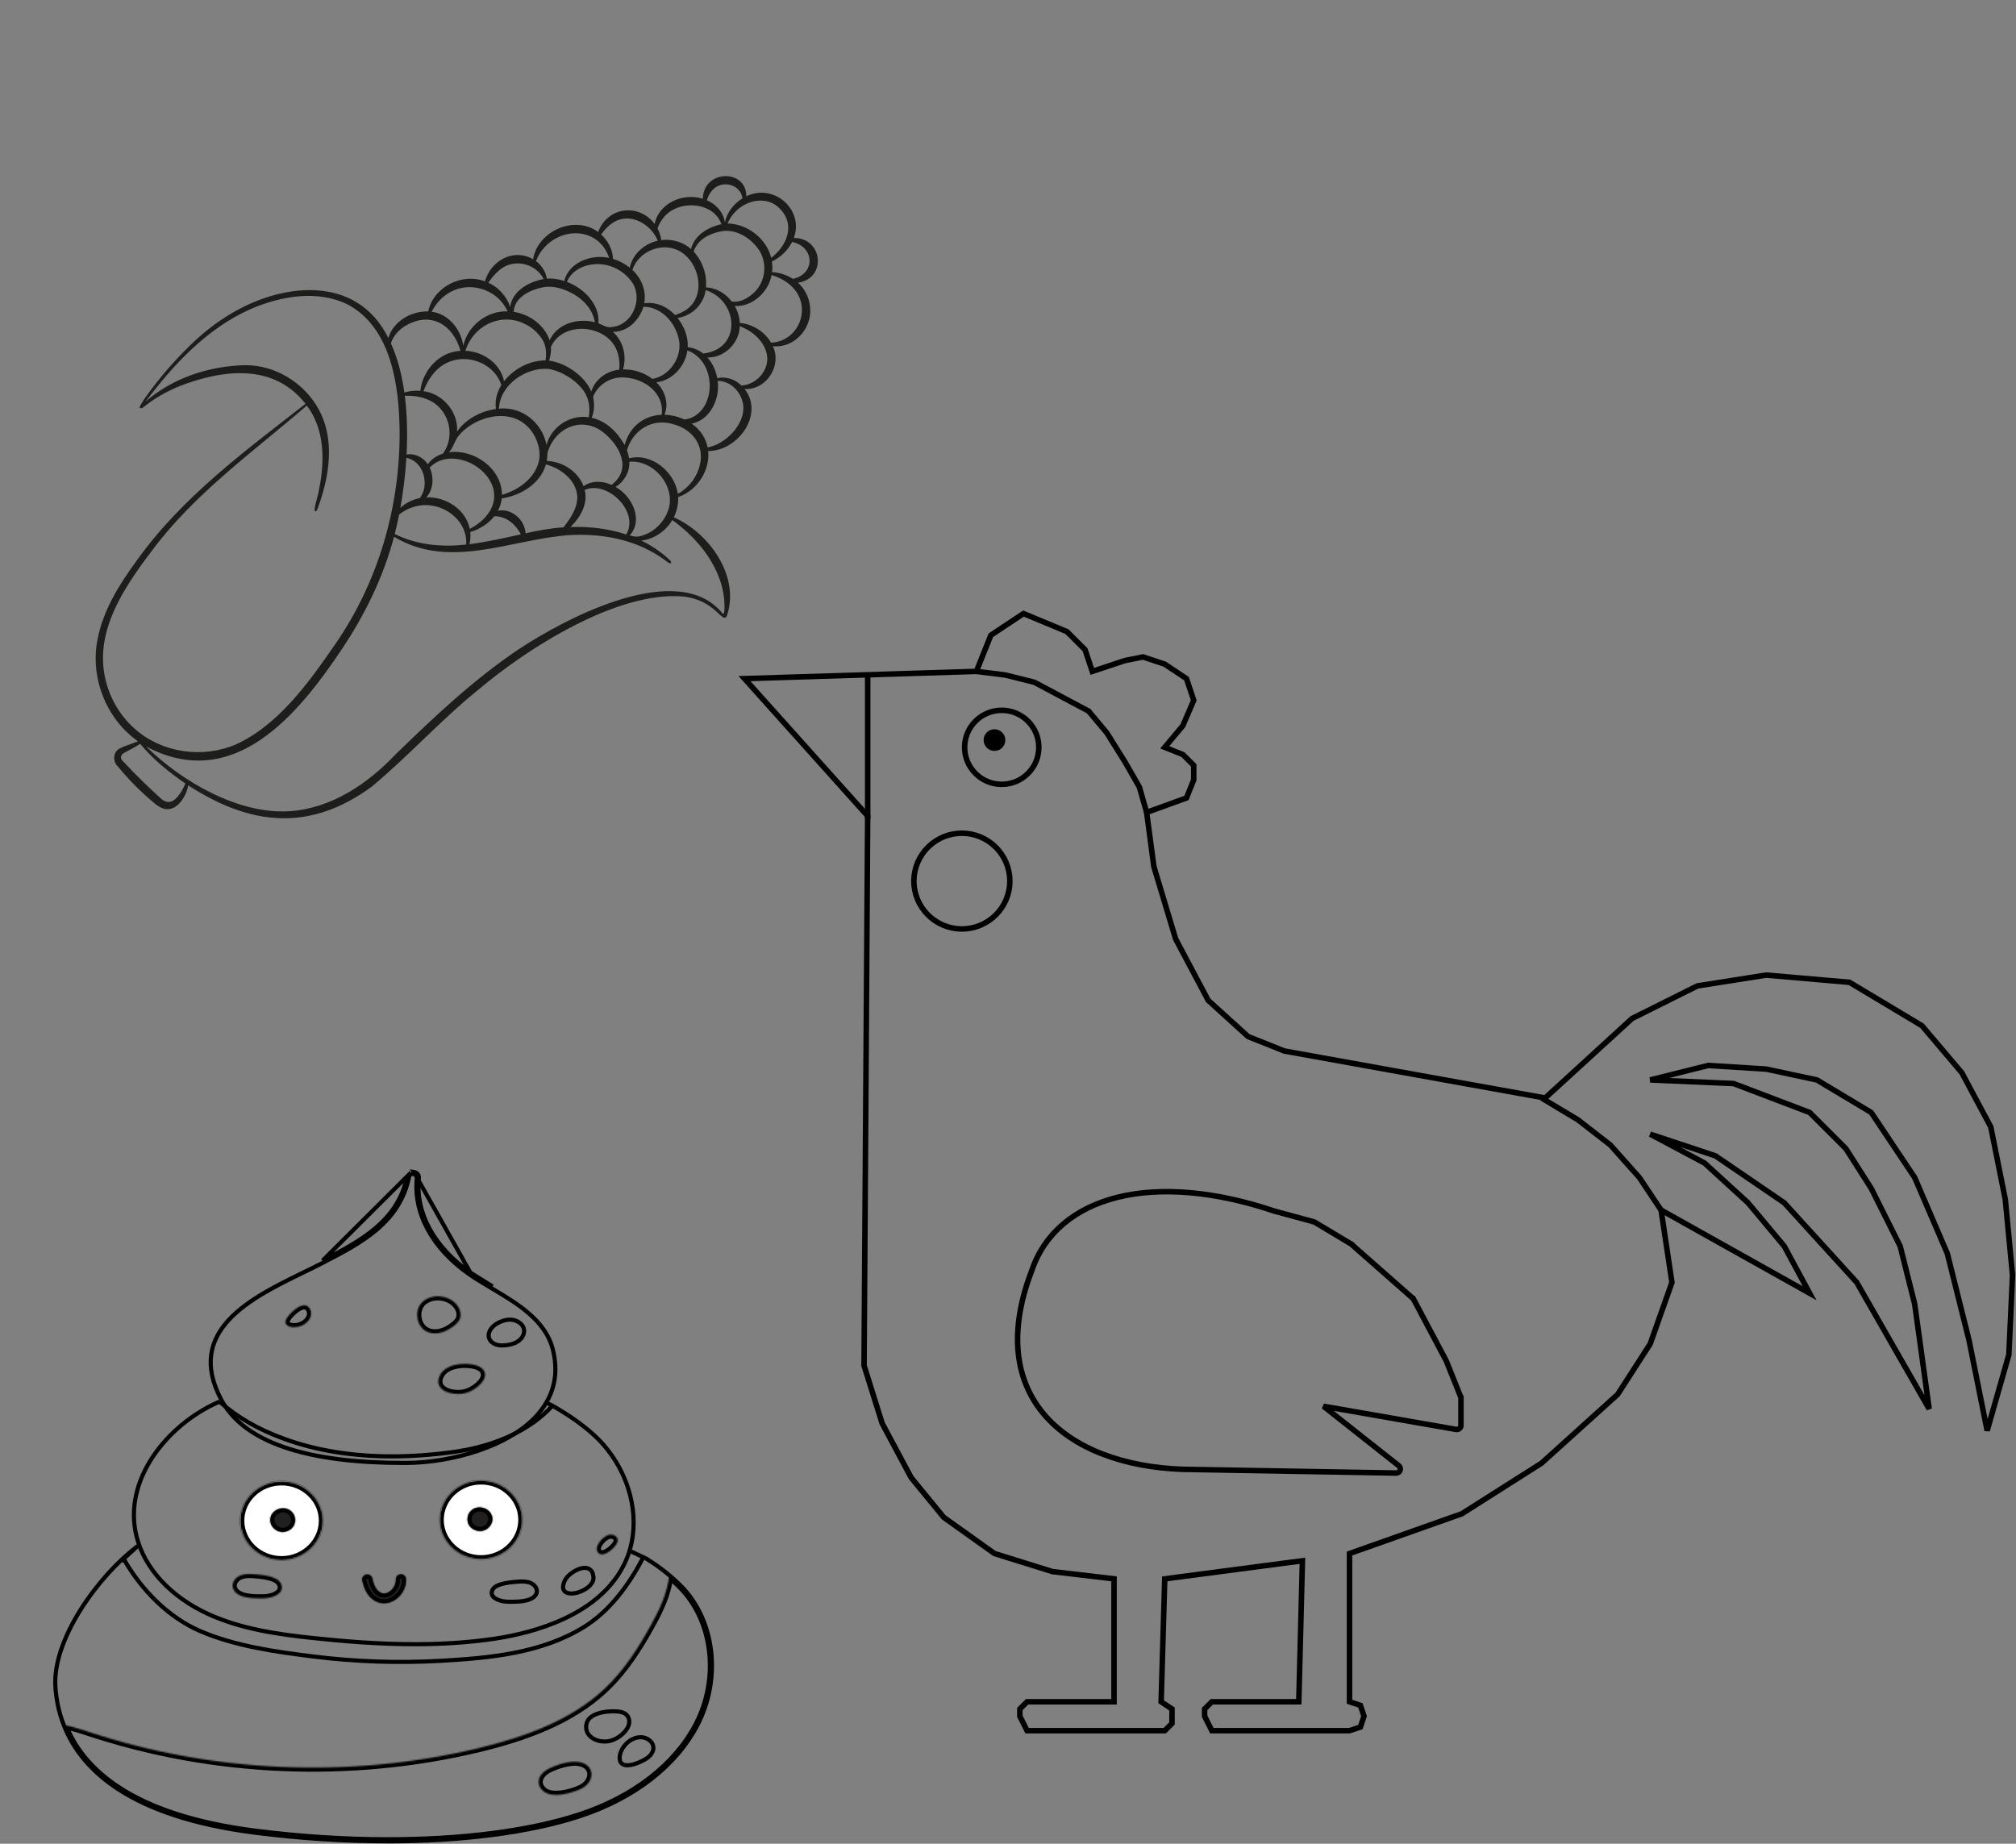 <svg width="1465" height="1340" viewBox="0 0 1465 1340" fill="none" xmlns="http://www.w3.org/2000/svg">
<rect x="0" y="0" width="1465" height="1340" fill="#808080" stroke="none"/>
<path d="M733.838 640.354C733.838 659.562 718.235 675.139 698.98 675.139C679.725 675.139 664.122 659.562 664.122 640.354C664.122 621.146 679.725 605.568 698.98 605.568C718.235 605.568 733.838 621.146 733.838 640.354Z" stroke="black" stroke-width="4"/>
<path d="M754.899 543.135C754.899 557.989 742.833 570.038 727.939 570.038C713.046 570.038 700.979 557.989 700.979 543.135C700.979 528.281 713.046 516.232 727.939 516.232C742.833 516.232 754.899 528.281 754.899 543.135Z" stroke="black" stroke-width="4"/>
<ellipse cx="722.673" cy="537.879" rx="7.898" ry="7.883" fill="black"/>
<path d="M709.51 487.956L730.572 490.584L751.633 495.839L791.124 516.859L804.288 532.625L817.451 553.645L827.982 572.038L833.247 590.43" stroke="black" stroke-width="4"/>
<path d="M1120.21 798.006L1146.54 813.771L1170.23 832.164L1191.3 855.812L1207.09 879.46" stroke="black" stroke-width="4"/>
<path d="M709.51 487.956L541.016 493.211L630.528 593.058L627.895 992.445L641.059 1034.49L662.121 1073.9L685.815 1102.8L722.673 1129.08L764.797 1142.21L809.553 1147.47V1236.81H746.368L741.102 1242.06V1247.32L743.735 1252.57L746.368 1257.83H846.411L851.676 1252.57V1247.32V1242.06L843.778 1236.81L846.411 1147.47L946.454 1134.33L943.821 1236.81H880.636L875.371 1242.06V1247.32L878.003 1252.57L880.636 1257.83H980.679L988.578 1255.2L991.21 1247.32L988.578 1239.43L980.679 1236.81V1129.08L1062.29 1100.17L1120.21 1063.39L1175.5 1013.46L1199.19 976.679L1214.99 932.011L1207.09 879.46L1315.03 939.894L1296.61 905.736L1270.28 874.205L1238.69 845.302L1199.19 824.282L1246.58 840.047L1296.61 874.205L1349.26 932.011L1401.91 1023.98L1391.38 947.776L1380.85 905.736L1359.79 863.695L1341.36 834.792L1315.03 808.517L1259.75 787.496L1199.19 784.869L1241.32 774.358L1283.44 776.986L1320.3 784.869L1359.79 808.517L1391.38 855.812L1415.08 910.991L1430.87 974.052L1444.04 1039.74L1459.83 984.562L1462.47 926.756L1457.2 871.578L1446.67 819.027L1425.61 779.614L1396.65 745.455L1343.99 713.925L1283.44 708.67L1233.42 716.552L1186.03 740.2L1122.85 798.006L933.29 763.848L906.963 753.338L878.003 727.063L854.309 682.394L838.513 629.844L833.247 590.43L862.207 579.92L867.473 566.783V556.272L859.574 548.39L846.411 543.135L859.574 527.369L867.473 508.977L862.207 493.211L846.411 482.701L830.615 477.446L817.451 480.074L793.756 487.956L788.491 472.191L775.327 459.053L743.735 445.916L720.04 461.681L709.51 487.956Z" stroke="black" stroke-width="4"/>
<path d="M630.529 493.211V593.058" stroke="black" stroke-width="4" stroke-linecap="square"/>
<path d="M1050.99 989.073L1050.95 988.974L1050.9 988.88L1027.29 944.373L1025.52 945.311L1027.29 944.373C1027.12 944.054 1026.89 943.768 1026.62 943.529L982.07 904.296C981.933 904.176 981.786 904.068 981.629 903.974L980.601 905.687L981.629 903.974L955.499 888.327C955.264 888.186 955.011 888.078 954.746 888.006L925.955 880.17C882.24 865.444 842.942 862.532 812.177 870.151C781.359 877.785 759.06 896.021 749.762 923.454C731.288 971.547 738.957 1007.89 762.524 1032.15C785.943 1056.26 824.66 1068.01 867.455 1068.01C867.461 1068.01 867.467 1068.01 867.473 1068.01L1014.54 1070.59C1017.41 1070.64 1018.71 1067.02 1016.45 1065.24L961.793 1022.05L1058.14 1038.88C1059.98 1039.2 1061.66 1037.79 1061.66 1035.92L1061.66 1016.28L1059.66 1016.29L1061.66 1016.28C1061.66 1015.9 1061.59 1015.52 1061.45 1015.17L1050.99 989.073Z" stroke="black" stroke-width="4"/>
<path d="M525.265 446.07C493.081 405.812 411.077 449.305 377.317 471.617C344.551 493.51 315.827 520.732 287.646 548.072C267.218 569.664 240.785 587.576 210.436 589.563C173.302 592.03 132.055 567.914 106.235 542.589C169.721 576.212 216.466 519.817 248.708 471.353C265.339 446.468 278.687 419.12 286.323 390.114C326.665 414.442 370.94 392.071 413.295 388.933C434.314 387.686 456.044 390.964 474.517 401.494C478.216 403.59 481.78 405.955 485.17 408.57C486.065 409.272 487.04 409.594 487.493 409.298C488.021 408.952 487.623 407.881 486.593 406.898C480.551 401.185 473.533 396.508 466.036 392.892C475.328 391.902 483.834 385.941 488.563 377.935C504.733 389.731 518.714 405.63 524.3 425.166C525.494 429.445 526.269 433.965 526.433 438.414C526.394 439.712 526.988 446.281 525.265 446.07ZM129.53 578.465C124.788 584.349 120.469 584.185 115.304 578.874C111.426 575.338 107.605 571.742 103.857 568.07C98.849 563.208 93.956 558.144 89.195 553.03C88.766 552.581 88.31 552.105 88.114 551.502C87.375 549.512 88.778 547.711 90.594 546.976C94.351 544.943 98.294 542.958 101.878 540.608C111.198 551.851 122.665 561.239 134.718 569.415C133.421 572.648 131.717 575.799 129.53 578.465V578.465ZM98.83 530.434C84.093 517.987 75.222 498.956 74.852 479.663C74.4 459.067 83.617 439.644 94.509 422.638C99.45 414.968 104.839 407.56 110.367 400.299C141.24 358.664 184.146 328.316 222.971 294.753C236.122 312.115 236.067 335.446 231.783 356.009C231.649 358.959 227.513 370.418 228.911 371.555C229.435 371.903 230.278 371.08 230.794 369.713C232.364 365.468 233.789 361.155 234.978 356.763C240.313 337.451 241.545 315.591 231.623 297.517C221.173 278.337 200.027 265.192 178.065 265.402C152.059 265.98 125.547 274.625 105.764 291.89C126.267 264.705 150.589 238.565 182.198 224.6C204.054 215.172 230.634 210.418 252.736 221.332C284.683 238.379 290.086 281.117 290.399 313.961C290.624 368.756 274.774 423.344 243.406 468.466C224.509 495.872 202.304 527.076 171.233 541.102C147.529 551.248 118.439 547.307 98.83 530.434ZM293.898 237.255C312.126 225.854 329.106 235.253 334.636 254.998C319.212 255.652 307.148 269.164 305.454 284.041C301.547 283.739 297.612 284.183 293.85 285.24C292.124 273.012 289.181 260.823 284.06 249.518C285.664 244.365 289.416 240.141 293.898 237.255V237.255ZM324.333 214.106C339.384 203.281 361.297 209.393 368.815 226.286C353.862 225.775 339.929 236.649 336.643 251.255C334.995 239.444 325.983 228.098 313.682 226.553C316.203 221.664 319.826 217.201 324.333 214.106ZM362.415 196.776C372.247 187.573 388.992 190.735 395.063 202.808C384.448 204.752 372.198 211.357 370.751 223.104C368.183 215.374 362.333 208.813 354.889 205.476C357.016 202.272 359.504 199.204 362.415 196.776V196.776ZM393.938 181.795C407.504 164.328 435.11 164.929 442.654 187.439C429.905 184.593 413.432 190.494 410.026 204.204C405.968 202.908 401.618 202.127 397.343 202.518C396.68 197.426 393.581 192.828 389.494 189.798C390.544 186.956 392.069 184.182 393.938 181.795V181.795ZM445.401 161.893C457.455 153.839 473.073 162.61 478.016 174.963C468.268 177.035 459.698 184.649 457.628 194.526C454.025 191.64 449.869 189.465 445.451 188.149C445.32 181.353 441.747 174.937 436.828 170.397C439.18 167.142 442.04 163.984 445.401 161.893V161.893ZM485.585 154.766C497.113 145.363 518.896 147.748 524.25 162.919C514.756 164.989 504.533 170.912 502.175 181.029C496.361 175.842 488.206 173.448 480.526 174.523C480.178 171.541 479.215 168.676 477.784 166.014C479.377 161.696 481.995 157.597 485.585 154.766V154.766ZM523.062 134.668C530.087 132.197 538.601 136.383 539.514 144.193C533.149 148.072 528.273 154.431 526.717 161.737C525.912 154.408 520.277 148.322 513.637 145.554C515.109 140.793 518.225 136.189 523.062 134.668V134.668ZM534.995 153.263C543.152 145.222 557.156 142.527 565.96 150.917C568.716 153.452 570.945 156.686 572.021 160.284C575.135 170.653 568.553 181.251 560.439 187.361C556.997 173.374 542.979 162.597 528.666 162.423C530.132 158.963 532.297 155.832 534.995 153.263V153.263ZM555.424 194.43C555.56 200.965 553.103 207.591 548.402 212.196C544.058 216.438 538.024 220.124 531.753 219.118C527.305 213.31 520.406 209.158 513.031 208.847C513.821 199.423 510.507 189.816 504.076 182.861C506.875 173.653 516.843 169.097 525.711 167.843C536.322 166.79 546.899 173.981 552.253 182.84C554.249 186.348 555.33 190.394 555.424 194.43V194.43ZM573.69 179.132C574.403 178.09 575.055 176.991 575.63 175.847C591.913 179.264 592.969 198.88 576.252 202.687C571.727 199.745 566.419 198.084 561.048 197.762C561.358 195.192 561.328 192.571 560.946 190.007C566.059 187.592 570.432 183.858 573.69 179.132V179.132ZM576.149 208.997C590.09 223.536 580.591 248.005 560.352 249.077C555.615 240.98 546.845 235.47 537.577 234.692C537.366 230.351 536.085 226.148 533.953 222.41C546.78 223.112 558.475 212.234 560.709 199.888C566.456 201.634 572.031 204.579 576.149 208.997V208.997ZM557.096 256.796C559.818 268.145 550.276 279.521 538.824 280.198C534.292 275.698 527.5 273.361 521.236 274.877C520.229 269.343 517.835 263.989 514.038 259.802C526.357 260.214 537.292 249.303 537.574 237.043C546.442 240.392 554.788 247.314 557.096 256.796V256.796ZM540.226 296.817C539.971 309.896 526.741 322.898 514.23 325.181C512.919 318.178 508.462 311.838 502.631 307.899C516.269 305.166 523.269 289.699 521.528 276.816C532.045 276.824 540.25 286.747 540.226 296.817ZM508.533 338.095C506.459 346.843 500.479 354.592 492.582 358.913C490.263 342.89 473.415 328.855 457.128 333.093C456.845 331.088 456.331 329.147 455.623 327.267C459.904 312.471 473.978 303.773 488.922 308.206C502.777 311.687 512.208 323.481 508.533 338.095ZM379.833 380.389C376.492 374.104 368.993 369.654 361.805 371.212C363.307 368.449 364.282 365.369 364.628 362.226C378.407 360.25 392.643 351.559 396.726 337.503C407.511 340.414 418.53 348.689 419.48 360.495C419.863 369.136 414.624 376.602 409.501 383.257C400.232 383.857 390.997 385.563 381.951 387.615C381.798 385.125 381.044 382.645 379.833 380.389ZM341.829 391.103C341.934 389.64 341.9 388.154 341.736 386.674C348.397 384.688 354.785 380.788 359.167 375.216C367.78 374.987 374.747 381.054 378.534 388.365C366.124 391.09 353.696 393.953 341.123 395.48C341.49 394.058 341.729 392.591 341.829 391.103V391.103ZM303.334 367.736C320.539 363.927 339.869 377.288 338.809 395.744C321.164 397.788 302.883 396.102 286.858 388.104C288.044 383.439 289.097 378.675 290.028 373.955C294.058 370.846 298.574 368.668 303.334 367.736ZM297.529 333.384C308.48 337.248 312.003 353.161 305.009 362.053C299.776 363.056 294.834 365.529 290.939 369.113C293.102 357.057 294.571 344.887 295.318 332.663C296.084 332.882 296.824 333.112 297.529 333.384V333.384ZM309.34 289.826C325.642 295.467 331.9 315.645 321.867 329.692C317.532 331.04 313.501 333.665 310.842 337.378C307.592 332.396 301.378 329.245 295.447 330.358C296.191 316.125 295.959 301.816 294.168 287.647C299.268 287.496 304.598 288.015 309.34 289.826V289.826ZM328.62 262.186C342.692 257.803 359.83 265.415 364.323 279.904C361.122 285.009 359.458 291.243 360.386 297.233C349.389 298.814 338.602 304.454 332.125 313.654C333.173 299.387 321.758 286.074 307.729 284.297C311.363 274.527 318.313 265.18 328.62 262.186ZM379.645 234.613C385.75 237.133 391.15 241.665 394.485 247.38C397.003 251.765 397.153 257.005 396.472 261.926C384.792 261.959 373.424 267.969 366.264 277.097C363.765 264.182 350.937 255.378 338.193 254.958C343.674 237.429 362.381 227.368 379.645 234.613ZM408.146 209.926C419.33 213.472 430.363 222.012 432.288 234.211C420.159 230.873 404.864 235.132 399.441 247.312C395.573 236.209 384.741 228.289 373.282 226.645C373.772 216.127 385.116 210.753 394.163 208.879C398.86 207.892 403.618 208.514 408.146 209.926V209.926ZM458.595 204.185C467.319 215.191 461.093 233.646 447.55 237.151C440.782 238.757 440.639 237.225 434.893 235C435.899 221.006 424.24 209.464 411.937 204.874C415.511 196.138 425.274 191.883 434.243 191.926C443.616 191.898 453.062 196.655 458.595 204.185V204.185ZM502.887 221.298C499.741 225.11 495.232 227.475 490.548 228.953C484.934 222.862 476.464 219.035 468.132 220.459C469.894 211.548 466.189 202.196 459.562 196.206C463.746 183.108 479.959 176.044 492.375 181.751C506.16 188.02 512.755 209.1 502.887 221.298V221.298ZM510.989 256.948C507.79 254.394 503.781 252.713 499.772 252.295C500.173 244.584 497.056 237.073 492.393 231.096C502.686 229.582 511.444 221.252 512.788 210.795C537.036 218.829 539.002 253.806 510.989 256.948ZM484.169 296.316C484.984 289.457 481.851 282.554 476.97 277.852C488.643 276.567 497.903 266.15 499.509 254.72C513.71 259.675 518.999 277.743 513.821 291.023C511.239 298.179 505.046 304.252 497.21 304.835C492.732 302.786 487.84 301.576 482.91 301.439C483.542 299.819 483.979 298.094 484.169 296.316V296.316ZM460.371 310.97C457.287 314.572 455.118 318.888 453.911 323.452C448.842 314.226 440.536 306.009 430.018 303.649C431.783 298.809 432.231 293.438 430.957 288.367C434.904 278.932 444.415 273.408 454.495 274.406C468.857 275.495 482.825 285.801 480.867 301.45C473.125 301.665 465.441 305.046 460.371 310.97V310.97ZM397.322 335.024C397.686 333.146 397.851 331.229 397.82 329.319C402.778 311.134 422.577 302.064 438.169 314.031C450.338 323.499 459.6 340.958 444.383 352.401C438.04 349.492 429.895 349.028 424.078 353.414C420.018 342.512 408.705 335.345 397.322 335.024V335.024ZM398.645 268.106C408.337 269.861 418.604 276.192 424.286 284.279C428.077 289.802 429.023 296.711 427.815 303.251C414.419 301.088 400.486 310.228 397.161 323.366C393.922 307.087 379.306 295.266 362.574 297.002C363.285 279.612 382.203 266.767 398.645 268.106V268.106ZM443.283 247.157C448.88 252.699 450.776 260.825 450.006 268.677C440.959 269.524 432.444 275.677 429.675 284.484C424.805 273.066 411.084 263.781 399.005 262.065C400.049 258.878 400.624 255.436 400.355 252.072C407.85 235.814 431.685 235.301 443.283 247.157ZM461.548 233.628C464.278 230.536 466.419 226.896 467.55 222.917C481.516 222.948 492.338 236.182 493.72 249.385C494.613 261.256 486.025 273.162 474.147 275.412C468.06 270.772 460.409 268.295 452.749 268.489C455.594 258.929 452.968 247.91 445.42 241.239C451.562 241.245 457.527 238.228 461.548 233.628V233.628ZM357.499 368.448C354.526 375.465 348.172 380.878 341.369 384.369C338.526 370.157 323.783 360.783 309.772 361.488C315.07 355.746 315.481 346.711 312.245 339.84C329.757 321.759 367.435 344.439 357.499 368.448ZM366.554 359.079C365.96 359.264 365.37 359.461 364.774 359.643C364.677 340.465 344.494 326.19 326.282 328.707C329.628 325.003 330.495 319.794 333.826 316.076C334.683 315.066 335.711 313.955 336.695 313.063C347.442 303.458 365.159 298.478 378.207 305.991C384.451 309.659 388.979 315.987 390.934 322.946C396.284 340.373 382.008 354.068 366.554 359.079V359.079ZM417.977 379.312C423.363 373.076 427.05 364.34 424.886 356.026C441.485 348.949 464.854 371.961 455.056 388.451C442.033 384.124 428.191 382.548 414.506 383.003C415.717 381.843 416.883 380.617 417.977 379.312V379.312ZM484.852 372.627C481.318 381.184 473.196 388.301 464 389.908C462.175 390.137 460.315 389.992 458.588 389.292C458.236 389.16 457.915 389.206 457.666 389.357C457.596 389.333 457.526 389.306 457.453 389.281C467.938 377.925 459.196 360.338 447.311 353.906C453.548 350.086 457.746 343.006 457.347 335.594C475.819 333.924 492.692 355.193 484.852 372.627ZM528.183 447.754C537.967 418.789 515.531 387.475 489.641 375.949C491.907 371.426 493.055 366.311 492.809 361.245C506.397 356.667 516.086 342.155 514.616 327.775C535.817 328.059 555.761 301.265 541.064 282.708C556.863 283.623 568.386 265.791 561.623 251.588C573.199 252.922 584.136 244.687 587.52 233.76C590.856 223.865 587.606 212.37 579.866 205.467C601.143 202.298 597.947 172.78 576.881 172.958C584.503 152.025 561.996 132.932 542.346 142.673C542.452 122.575 511.169 123.07 510.75 144.488C496.725 139.858 478.695 147.482 475.721 162.792C464.19 147.389 441.326 150.337 434.692 168.639C417.722 156.014 390.771 167.787 387.381 188.413C373.232 180.112 356.577 189.488 352.431 204.479C335.678 198.092 314.98 208.555 311.198 226.335C298.921 225.993 285.703 233.465 282.226 245.707C258.971 198.602 203.323 205.49 165.168 229.622C156.878 234.771 148.988 240.857 141.834 247.5C128.462 259.957 116.383 273.841 105.77 288.709C104.21 290.841 100.053 297.226 101.945 296.255C101.975 296.947 102.955 296.984 104.216 295.95C112.193 289.478 121.194 284.449 130.647 280.568C162.105 268.424 198.852 263.889 222 293.481C178.239 327.627 132.229 361.34 99.614 407.061C86.894 424.356 74.921 443.322 70.879 464.759C65.326 492.396 77.166 522.558 100.242 538.736C95.976 540.612 90.386 542.053 86.331 544.35C82.273 547.039 81.895 553.26 85.269 556.629C88.161 560.155 91.171 563.588 94.29 566.916C98.61 571.518 103.164 575.931 107.903 580.099C110.776 582.5 113.279 585.048 116.718 586.815C127.093 592.16 135.271 579.732 136.762 570.765C182.049 600.195 225.235 604.752 270.229 571.648C297.166 549.267 320.683 522.862 348.039 500.939C383.43 470.939 448.51 429.667 495.983 433.493C520.146 435.886 524.621 453.738 528.183 447.754" fill="#1D1D1B"/>
<path d="M90.179 1133.47L89.479 1133.88C85.615 1136.24 102.467 1121.75 98.968 1124.45C71.465 1145.67 38.093 1191.04 40.253 1225.82C40.831 1234.73 42.626 1244.22 46.307 1253.67C59.146 1286.96 95.473 1320.49 185.011 1331.93C217.99 1336.16 250.818 1338.23 281.941 1338.23C335.609 1338.23 384.41 1332.05 421.071 1320.11C460.713 1307.14 491.137 1283.64 506.745 1253.92C524.756 1219.48 519.432 1176.54 494.028 1151.79C491.685 1149.51 489.16 1147.19 486.3 1144.78C481.554 1140.81 476.047 1136.7 469.445 1132.64C468.837 1132.27 459.136 1127.92 458.527 1127.55" stroke="black" stroke-width="3"/>
<path d="M467.619 1131.52C457.092 1151.99 442.884 1171.06 424.203 1182.58C393.323 1201.57 356.114 1205.01 320.366 1207.04C289.364 1208.78 258.24 1207.74 227.512 1203.89C200.343 1200.53 170.832 1196.35 145.671 1185.53C122.336 1175.5 102.895 1155.64 90.178 1133.47" stroke="black" stroke-width="3"/>
<mask id="path-12-inside-1_327_778" fill="white">
<path d="M506.741 1253.92C491.134 1283.64 460.71 1307.14 421.067 1320.11C384.406 1332.05 335.606 1338.23 281.938 1338.23C250.814 1338.23 217.987 1336.16 185.007 1331.93C95.469 1320.49 59.143 1286.96 46.304 1253.67C52.358 1254.79 58.382 1256.66 63.95 1258.52C154.522 1288.57 254.374 1292.84 347.441 1270.58C381.273 1262.46 415.408 1250.27 440.052 1226.69C453.834 1213.51 464.056 1197.38 473.123 1180.93C479.177 1170.03 484.775 1158.25 486.205 1145.9C486.266 1145.53 486.296 1145.16 486.296 1144.78C489.156 1147.19 491.681 1149.51 494.024 1151.79C519.428 1176.54 524.752 1219.48 506.741 1253.92"/>
</mask>
<path d="M421.067 1320.11L422 1322.97L421.996 1322.97L421.067 1320.11ZM185.007 1331.93L185.387 1328.95L185.388 1328.95L185.007 1331.93ZM46.304 1253.67L43.505 1254.75L41.574 1249.74L46.849 1250.72L46.304 1253.67ZM63.95 1258.52L63.005 1261.37L62.997 1261.37L63.95 1258.52ZM347.441 1270.58L348.142 1273.5L348.139 1273.5L347.441 1270.58ZM440.052 1226.69L437.977 1224.52L437.978 1224.52L440.052 1226.69ZM473.123 1180.93L470.495 1179.48L470.5 1179.47L473.123 1180.93ZM486.205 1145.9L483.225 1145.56L483.233 1145.49L483.245 1145.42L486.205 1145.9ZM486.296 1144.78H483.296V1138.34L488.227 1142.49L486.296 1144.78ZM494.024 1151.79L496.117 1149.64L496.117 1149.64L494.024 1151.79ZM509.397 1255.31C493.343 1285.88 462.195 1309.81 422 1322.97L420.134 1317.26C459.225 1304.47 488.924 1281.39 504.085 1252.52L509.397 1255.31ZM421.996 1322.97C384.934 1335.04 335.794 1341.23 281.938 1341.23V1335.23C335.418 1335.23 383.878 1329.07 420.138 1317.26L421.996 1322.97ZM281.938 1341.23C250.684 1341.23 217.729 1339.15 184.626 1334.9L185.388 1328.95C218.244 1333.16 250.944 1335.23 281.938 1335.23V1341.23ZM184.627 1334.9C94.477 1323.39 56.889 1289.45 43.505 1254.75L49.103 1252.59C61.397 1284.46 96.462 1317.59 185.387 1328.95L184.627 1334.9ZM46.849 1250.72C53.119 1251.88 59.306 1253.8 64.903 1255.68L62.997 1261.37C57.458 1259.51 51.597 1257.7 45.758 1256.62L46.849 1250.72ZM64.894 1255.67C154.936 1285.55 254.219 1289.79 346.743 1267.67L348.139 1273.5C254.529 1295.89 154.108 1291.6 63.005 1261.37L64.894 1255.67ZM346.741 1267.67C380.441 1259.57 413.927 1247.54 437.977 1224.52L442.126 1228.86C416.889 1253.01 382.104 1265.35 348.142 1273.5L346.741 1267.67ZM437.978 1224.52C451.427 1211.66 461.475 1195.85 470.495 1179.48L475.75 1182.38C466.638 1198.92 456.24 1215.36 442.125 1228.86L437.978 1224.52ZM470.5 1179.47C476.523 1168.63 481.867 1157.29 483.225 1145.56L489.185 1146.25C487.683 1159.22 481.831 1171.43 475.745 1182.38L470.5 1179.47ZM483.245 1145.42C483.279 1145.21 483.296 1145 483.296 1144.78H489.296C489.296 1145.32 489.253 1145.86 489.166 1146.39L483.245 1145.42ZM488.227 1142.49C491.15 1144.95 493.73 1147.32 496.117 1149.64L491.931 1153.94C489.633 1151.7 487.162 1149.43 484.365 1147.08L488.227 1142.49ZM496.117 1149.64C522.592 1175.43 527.943 1219.85 509.4 1255.31L504.083 1252.53C521.561 1219.1 516.264 1177.64 491.931 1153.94L496.117 1149.64Z" fill="black" mask="url(#path-12-inside-1_327_778)"/>
<mask id="path-14-inside-2_327_778" fill="white">
<path d="M421.287 1280.68C414.016 1279.16 403.185 1283.06 398.043 1285.84C394.301 1287.87 391.837 1290.99 391.471 1294.19C391.228 1296.1 391.624 1298.94 394.757 1301.7C397.07 1303.73 400.447 1304.49 404.097 1304.49C410.943 1304.49 418.792 1301.81 422.687 1299.83C427.555 1297.35 430.353 1292.71 429.715 1288.3C429.136 1284.44 426.064 1281.66 421.287 1280.68"/>
</mask>
<path d="M398.043 1285.84L399.473 1288.48L399.473 1288.48L398.043 1285.84ZM391.471 1294.19L394.452 1294.53L394.45 1294.55L394.447 1294.57L391.471 1294.19ZM394.757 1301.7L396.739 1299.44L396.74 1299.45L394.757 1301.7ZM422.687 1299.83L424.049 1302.5L424.049 1302.5L422.687 1299.83ZM429.715 1288.3L432.681 1287.85L432.682 1287.86L432.684 1287.87L429.715 1288.3ZM420.675 1283.61C417.722 1283 413.738 1283.46 409.637 1284.55C405.602 1285.62 401.831 1287.2 399.473 1288.48L396.613 1283.21C399.397 1281.7 403.612 1279.94 408.096 1278.75C412.514 1277.57 417.581 1276.84 421.899 1277.74L420.675 1283.61ZM399.473 1288.48C396.28 1290.21 394.671 1292.61 394.452 1294.53L388.491 1293.85C389.002 1289.37 392.322 1285.53 396.613 1283.21L399.473 1288.48ZM394.447 1294.57C394.319 1295.58 394.418 1297.4 396.739 1299.44L392.776 1303.95C388.829 1300.48 388.137 1296.61 388.496 1293.81L394.447 1294.57ZM396.74 1299.45C398.255 1300.78 400.756 1301.49 404.097 1301.49V1307.49C400.138 1307.49 395.884 1306.69 392.775 1303.95L396.74 1299.45ZM404.097 1301.49C410.334 1301.49 417.712 1298.99 421.325 1297.15L424.049 1302.5C419.873 1304.63 411.552 1307.49 404.097 1307.49V1301.49ZM421.324 1297.15C425.362 1295.1 427.154 1291.55 426.745 1288.73L432.684 1287.87C433.552 1293.87 429.747 1299.6 424.049 1302.5L421.324 1297.15ZM426.748 1288.74C426.409 1286.48 424.617 1284.43 420.681 1283.62L421.893 1277.74C427.51 1278.9 431.864 1282.4 432.681 1287.85L426.748 1288.74Z" fill="black" mask="url(#path-14-inside-2_327_778)"/>
<path d="M452.238 1282.02L452.238 1282.02L452.246 1282.03C453.194 1282.68 454.447 1282.98 455.903 1282.98C459.52 1282.98 463.756 1281.22 465.926 1280.16L465.926 1280.16L465.935 1280.16C468.051 1279.14 470.256 1277.98 472.011 1276.26L472.011 1276.26C472.846 1275.44 473.502 1274.55 473.968 1273.6L473.974 1273.59L473.981 1273.58C474.648 1272.29 474.891 1271.01 474.792 1269.76L474.791 1269.75C474.646 1267.81 473.604 1266.12 472.031 1264.85C470.447 1263.57 468.401 1262.77 466.463 1262.62C462.608 1262.32 458.865 1263.9 455.912 1266.52C452.951 1269.14 450.923 1272.67 450.419 1276.02C450.132 1277.98 450.368 1279.31 450.749 1280.2C451.129 1281.09 451.695 1281.66 452.238 1282.02Z" stroke="black" stroke-width="3"/>
<path d="M447.79 1243.8L447.785 1243.8C443.985 1243.57 438.789 1243.9 434.401 1245.38C429.982 1246.86 426.786 1249.36 426.106 1253.22L426.106 1253.22L426.105 1253.23C425.468 1256.75 426.589 1259.92 429.261 1262.25C431.808 1264.44 435.55 1265.7 439.354 1265.7C440.758 1265.7 442.15 1265.54 443.446 1265.2L443.446 1265.2C447 1264.26 450.417 1262.26 453.252 1259.37C455.368 1257.22 456.563 1255.18 457.061 1253.14C457.683 1250.43 456.905 1247.78 455.161 1246.17L455.157 1246.16C453.239 1244.38 450.419 1243.94 447.79 1243.8Z" stroke="black" stroke-width="3"/>
<path d="M159.545 1018.69C158.967 1018.9 158.389 1019.15 157.841 1019.4C121.576 1035.77 88.778 1075.56 99.305 1116.97C105.207 1140.14 124.192 1160.62 151.33 1173.05C175.7 1184.25 203.447 1187.93 227.542 1190.5C249.113 1192.78 274.578 1194.98 301.443 1194.98C320.518 1194.98 340.294 1193.86 359.826 1190.92C387.39 1186.77 436.312 1174.05 454.232 1135.58C466.523 1109.18 460.165 1074.78 438.412 1049.87C427.581 1037.52 409.768 1025.73 396.534 1019.06" stroke="black" stroke-width="3"/>
<mask id="path-19-inside-3_327_778" fill="white">
<path d="M225.779 1084.88C220.12 1079.52 212.606 1076.58 204.635 1076.58H204.483C196.451 1076.61 188.905 1079.63 183.247 1085.07C177.588 1090.51 174.515 1097.73 174.545 1105.39C174.636 1121.16 188.114 1133.93 204.635 1133.93H204.756C221.338 1133.85 234.754 1120.93 234.694 1105.12C234.663 1097.46 231.499 1090.27 225.779 1084.88"/>
</mask>
<path d="M225.779 1084.88C220.12 1079.52 212.606 1076.58 204.635 1076.58H204.483C196.451 1076.61 188.905 1079.63 183.247 1085.07C177.588 1090.51 174.515 1097.73 174.545 1105.39C174.636 1121.16 188.114 1133.93 204.635 1133.93H204.756C221.338 1133.85 234.754 1120.93 234.694 1105.12C234.663 1097.46 231.499 1090.27 225.779 1084.88" fill="white"/>
<path d="M204.483 1076.58L204.47 1073.58H204.483V1076.58ZM183.247 1085.07L185.326 1087.24L185.326 1087.24L183.247 1085.07ZM174.545 1105.39L171.545 1105.41L171.545 1105.4L174.545 1105.39ZM204.756 1133.93L204.771 1136.93L204.764 1136.93H204.756V1133.93ZM234.694 1105.12L237.694 1105.11L237.694 1105.11L234.694 1105.12ZM223.717 1087.06C218.631 1082.24 211.861 1079.58 204.635 1079.58V1073.58C213.35 1073.58 221.61 1076.8 227.842 1082.7L223.717 1087.06ZM204.635 1079.58H204.483V1073.58H204.635V1079.58ZM204.496 1079.58C197.214 1079.61 190.415 1082.34 185.326 1087.24L181.167 1082.91C187.396 1076.92 195.687 1073.62 204.47 1073.58L204.496 1079.58ZM185.326 1087.24C180.247 1092.12 177.518 1098.56 177.545 1105.38L171.545 1105.4C171.511 1096.91 174.928 1088.91 181.168 1082.91L185.326 1087.24ZM177.545 1105.37C177.626 1119.36 189.63 1130.93 204.635 1130.93V1136.93C186.599 1136.93 171.647 1122.96 171.545 1105.41L177.545 1105.37ZM204.635 1130.93H204.756V1136.93H204.635V1130.93ZM204.742 1130.93C219.8 1130.86 231.748 1119.15 231.694 1105.13L237.694 1105.11C237.761 1122.7 222.875 1136.85 204.771 1136.93L204.742 1130.93ZM231.694 1105.13C231.666 1098.31 228.86 1091.9 223.722 1087.06L227.836 1082.7C234.138 1088.63 237.66 1096.6 237.694 1105.11L231.694 1105.13Z" fill="black" mask="url(#path-19-inside-3_327_778)"/>
<mask id="path-21-inside-4_327_778" fill="white">
<path d="M214.187 1102.58C214.765 1104.78 214.461 1107.2 213.244 1109.15C211.327 1112.27 207.19 1113.97 203.478 1113.18C199.766 1112.38 196.785 1109.15 196.45 1105.55C195.628 1097.43 206.612 1092.92 212.27 1099.04C213.214 1100.05 213.853 1101.28 214.187 1102.58"/>
</mask>
<path d="M214.187 1102.58C214.765 1104.78 214.461 1107.2 213.244 1109.15C211.327 1112.27 207.19 1113.97 203.478 1113.18C199.766 1112.38 196.785 1109.15 196.45 1105.55C195.628 1097.43 206.612 1092.92 212.27 1099.04C213.214 1100.05 213.853 1101.28 214.187 1102.58" fill="#221F1F"/>
<path d="M213.244 1109.15L210.689 1107.58L210.693 1107.57L210.697 1107.57L213.244 1109.15ZM196.45 1105.55L199.435 1105.24L199.436 1105.26L199.437 1105.27L196.45 1105.55ZM212.27 1099.04L210.075 1101.08L210.068 1101.07L212.27 1099.04ZM217.089 1101.82C217.863 1104.77 217.471 1108.04 215.791 1110.74L210.697 1107.57C211.451 1106.36 211.667 1104.8 211.286 1103.35L217.089 1101.82ZM215.799 1110.73C213.183 1114.97 207.74 1117.16 202.85 1116.11L204.106 1110.24C206.639 1110.79 209.472 1109.56 210.689 1107.58L215.799 1110.73ZM202.85 1116.11C197.946 1115.06 193.927 1110.82 193.463 1105.82L199.437 1105.27C199.642 1107.48 201.587 1109.7 204.106 1110.24L202.85 1116.11ZM193.465 1105.85C192.892 1100.19 196.494 1095.95 200.789 1094.18C205.077 1092.41 210.641 1092.86 214.473 1097L210.068 1101.07C208.241 1099.1 205.484 1098.74 203.071 1099.73C200.665 1100.72 199.186 1102.79 199.435 1105.24L193.465 1105.85ZM214.466 1096.99C215.776 1098.4 216.644 1100.09 217.093 1101.84L211.281 1103.33C211.062 1102.47 210.651 1101.7 210.075 1101.08L214.466 1096.99Z" fill="black" mask="url(#path-21-inside-4_327_778)"/>
<mask id="path-23-inside-5_327_778" fill="white">
<path d="M370.712 1084.22C365.053 1078.86 357.538 1075.92 349.567 1075.92H349.415C332.834 1075.99 319.417 1088.92 319.478 1104.73C319.569 1120.49 333.047 1133.27 349.567 1133.27H349.689C366.27 1133.19 379.717 1120.26 379.626 1104.46C379.596 1096.79 376.432 1089.6 370.712 1084.22"/>
</mask>
<path d="M370.712 1084.22C365.053 1078.86 357.538 1075.92 349.567 1075.92H349.415C332.834 1075.99 319.417 1088.92 319.478 1104.73C319.569 1120.49 333.047 1133.27 349.567 1133.27H349.689C366.27 1133.19 379.717 1120.26 379.626 1104.46C379.596 1096.79 376.432 1089.6 370.712 1084.22" fill="white"/>
<path d="M349.415 1075.92L349.402 1072.92H349.415V1075.92ZM319.478 1104.73L316.478 1104.75L316.478 1104.74L319.478 1104.73ZM349.689 1133.27L349.703 1136.27L349.696 1136.27H349.689V1133.27ZM379.626 1104.46L376.626 1104.47L376.626 1104.47L379.626 1104.46ZM368.649 1086.4C363.563 1081.58 356.794 1078.92 349.567 1078.92V1072.92C358.283 1072.92 366.543 1076.14 372.775 1082.04L368.649 1086.4ZM349.567 1078.92H349.415V1072.92H349.567V1078.92ZM349.428 1078.92C334.371 1078.98 322.424 1090.69 322.478 1104.72L316.478 1104.74C316.41 1087.14 331.297 1072.99 349.402 1072.92L349.428 1078.92ZM322.478 1104.71C322.559 1118.7 334.562 1130.27 349.567 1130.27V1136.27C331.532 1136.27 316.579 1122.29 316.478 1104.75L322.478 1104.71ZM349.567 1130.27H349.689V1136.27H349.567V1130.27ZM349.675 1130.27C364.738 1130.2 376.707 1118.48 376.626 1104.47L382.626 1104.44C382.728 1122.04 367.801 1136.18 349.703 1136.27L349.675 1130.27ZM376.626 1104.47C376.599 1097.65 373.792 1091.24 368.656 1086.4L372.768 1082.03C379.071 1087.97 382.592 1095.94 382.626 1104.44L376.626 1104.47Z" fill="black" mask="url(#path-23-inside-5_327_778)"/>
<mask id="path-25-inside-6_327_778" fill="white">
<path d="M339.966 1102.01C339.419 1104.21 339.723 1106.63 340.97 1108.57C342.948 1111.66 347.086 1113.33 350.797 1112.5C354.479 1111.67 357.43 1108.42 357.764 1104.81C358.464 1096.69 347.451 1092.27 341.853 1098.44C340.94 1099.46 340.301 1100.7 339.966 1102.01"/>
</mask>
<path d="M339.966 1102.01C339.419 1104.21 339.723 1106.63 340.97 1108.57C342.948 1111.66 347.086 1113.33 350.797 1112.5C354.479 1111.67 357.43 1108.42 357.764 1104.81C358.464 1096.69 347.451 1092.27 341.853 1098.44C340.94 1099.46 340.301 1100.7 339.966 1102.01" fill="#221F1F"/>
<path d="M340.97 1108.57L343.494 1106.95L343.498 1106.95L340.97 1108.57ZM350.797 1112.5L351.455 1115.43L351.452 1115.43L350.797 1112.5ZM357.764 1104.81L360.753 1105.06L360.752 1105.07L360.751 1105.08L357.764 1104.81ZM341.853 1098.44L339.616 1096.44L339.623 1096.43L339.631 1096.43L341.853 1098.44ZM342.878 1102.73C342.509 1104.22 342.737 1105.77 343.494 1106.95L338.446 1110.19C336.709 1107.48 336.328 1104.21 337.055 1101.29L342.878 1102.73ZM343.498 1106.95C344.771 1108.94 347.616 1110.14 350.143 1109.57L351.452 1115.43C346.555 1116.52 341.124 1114.38 338.442 1110.18L343.498 1106.95ZM350.14 1109.57C352.624 1109.02 354.569 1106.77 354.777 1104.53L360.751 1105.08C360.29 1110.06 356.333 1114.33 351.455 1115.43L350.14 1109.57ZM354.775 1104.55C354.988 1102.08 353.476 1100.02 351.055 1099.05C348.63 1098.08 345.88 1098.47 344.075 1100.46L339.631 1096.43C343.423 1092.25 348.979 1091.76 353.285 1093.48C357.595 1095.21 361.241 1099.41 360.753 1105.06L354.775 1104.55ZM344.089 1100.44C343.513 1101.09 343.094 1101.88 342.873 1102.75L337.059 1101.27C337.507 1099.51 338.367 1097.84 339.616 1096.44L344.089 1100.44Z" fill="black" mask="url(#path-25-inside-6_327_778)"/>
<mask id="path-27-inside-7_327_778" fill="white">
<path d="M279.141 1165.23C274.76 1165.23 270.44 1162.92 267.58 1159.03C265.115 1155.71 264.02 1151.86 263.29 1148.54C262.864 1146.63 264.142 1144.76 266.15 1144.36C268.127 1143.98 270.105 1145.18 270.531 1147.09C271.109 1149.71 271.9 1152.69 273.604 1154.96C275.064 1156.95 277.194 1158.18 279.141 1158.18H279.202C280.388 1158.16 281.788 1157.67 283.066 1156.79C286.017 1154.78 287.842 1151.27 287.69 1147.82C287.599 1145.87 289.181 1144.23 291.219 1144.15C293.257 1144.09 294.992 1145.58 295.053 1147.53C295.327 1153.38 292.375 1159.13 287.355 1162.53C284.8 1164.26 282.031 1165.19 279.293 1165.22L279.141 1165.23"/>
</mask>
<path d="M279.141 1165.23C274.76 1165.23 270.44 1162.92 267.58 1159.03C265.115 1155.71 264.02 1151.86 263.29 1148.54C262.864 1146.63 264.142 1144.76 266.15 1144.36C268.127 1143.98 270.105 1145.18 270.531 1147.09C271.109 1149.71 271.9 1152.69 273.604 1154.96C275.064 1156.95 277.194 1158.18 279.141 1158.18H279.202C280.388 1158.16 281.788 1157.67 283.066 1156.79C286.017 1154.78 287.842 1151.27 287.69 1147.82C287.599 1145.87 289.181 1144.23 291.219 1144.15C293.257 1144.09 294.992 1145.58 295.053 1147.53C295.327 1153.38 292.375 1159.13 287.355 1162.53C284.8 1164.26 282.031 1165.19 279.293 1165.22L279.141 1165.23" fill="#221F1F"/>
<path d="M267.58 1159.03L269.988 1157.24L269.992 1157.25L269.996 1157.25L267.58 1159.03ZM263.29 1148.54L266.218 1147.88L266.22 1147.89L263.29 1148.54ZM266.15 1144.36L265.563 1141.42L265.573 1141.42L265.584 1141.42L266.15 1144.36ZM270.531 1147.09L273.458 1146.43L273.46 1146.44L270.531 1147.09ZM273.604 1154.96L276.002 1153.15L276.012 1153.17L276.023 1153.18L273.604 1154.96ZM279.202 1158.18L279.246 1161.18L279.224 1161.18H279.202V1158.18ZM283.066 1156.79L281.361 1154.32L281.37 1154.31L281.38 1154.31L283.066 1156.79ZM287.69 1147.82L290.687 1147.68L290.687 1147.69L287.69 1147.82ZM291.219 1144.15L291.1 1141.15L291.112 1141.15L291.125 1141.15L291.219 1144.15ZM295.053 1147.53L292.056 1147.67L292.055 1147.65L292.054 1147.62L295.053 1147.53ZM287.355 1162.53L285.67 1160.05L285.672 1160.05L287.355 1162.53ZM279.293 1165.22L279.179 1162.22L279.22 1162.22L279.261 1162.22L279.293 1165.22ZM279.141 1168.23C273.703 1168.23 268.525 1165.38 265.163 1160.81L269.996 1157.25C272.355 1160.46 275.817 1162.23 279.141 1162.23V1168.23ZM265.172 1160.82C262.314 1156.97 261.111 1152.6 260.36 1149.18L266.22 1147.89C266.929 1151.12 267.917 1154.45 269.988 1157.24L265.172 1160.82ZM260.362 1149.19C259.54 1145.51 262.039 1142.12 265.563 1141.42L266.736 1147.31C266.5 1147.35 266.356 1147.47 266.282 1147.58C266.21 1147.69 266.196 1147.78 266.218 1147.88L260.362 1149.19ZM265.584 1141.42C269.002 1140.76 272.646 1142.8 273.458 1146.43L267.603 1147.74C267.582 1147.65 267.516 1147.53 267.346 1147.42C267.172 1147.31 266.945 1147.27 266.716 1147.31L265.584 1141.42ZM273.46 1146.44C274.04 1149.07 274.729 1151.46 276.002 1153.15L271.206 1156.76C269.071 1153.92 268.177 1150.35 267.601 1147.73L273.46 1146.44ZM276.023 1153.18C277.079 1154.62 278.393 1155.18 279.141 1155.18V1161.18C275.995 1161.18 273.049 1159.27 271.185 1156.73L276.023 1153.18ZM279.141 1155.18H279.202V1161.18H279.141V1155.18ZM279.158 1155.18C279.618 1155.17 280.45 1154.95 281.361 1154.32L284.77 1159.26C283.125 1160.39 281.159 1161.15 279.246 1161.18L279.158 1155.18ZM281.38 1154.31C283.515 1152.86 284.797 1150.31 284.693 1147.95L290.687 1147.69C290.887 1152.23 288.519 1156.71 284.751 1159.27L281.38 1154.31ZM284.693 1147.96C284.518 1144.21 287.539 1141.3 291.1 1141.15L291.339 1147.15C291.1 1147.16 290.924 1147.26 290.817 1147.37C290.713 1147.47 290.682 1147.58 290.687 1147.68L284.693 1147.96ZM291.125 1141.15C294.618 1141.04 297.932 1143.64 298.051 1147.43L292.054 1147.62C292.052 1147.55 292.023 1147.45 291.901 1147.34C291.773 1147.23 291.569 1147.14 291.313 1147.15L291.125 1141.15ZM298.049 1147.39C298.374 1154.33 294.885 1161.05 289.039 1165.01L285.672 1160.05C289.866 1157.2 292.279 1152.43 292.056 1147.67L298.049 1147.39ZM289.041 1165.01C286.065 1167.03 282.73 1168.18 279.325 1168.22L279.261 1162.22C281.332 1162.2 283.535 1161.5 285.67 1160.05L289.041 1165.01ZM279.408 1168.22L279.255 1168.22L279.027 1162.23L279.179 1162.22L279.408 1168.22Z" fill="black" mask="url(#path-27-inside-7_327_778)"/>
<path d="M401.294 1021.8C385.383 1039.26 359.948 1051.19 328.794 1055.38C313.521 1057.45 298.826 1058.45 284.71 1058.45C255.928 1058.45 229.672 1054.18 206.307 1045.64C187.778 1038.92 172.566 1030.18 159.545 1018.69" stroke="black" stroke-width="3"/>
<path d="M341.821 924.882C315.444 906.438 301.783 881.403 304.4 856.242C304.613 854.005 303 852.055 300.688 851.725L341.821 924.882ZM341.821 924.882C346.469 928.129 351.672 931.222 357.164 934.488C357.424 934.642 357.685 934.797 357.946 934.953L341.821 924.882ZM163.804 1022.32L163.806 1022.32C172.867 1035.75 188.159 1045.99 209.772 1052.87C231.386 1059.75 259.216 1063.23 293.174 1063.23H295.178C311.387 1063.17 330.564 1060.22 348.25 1054.12C365.956 1048.02 382.019 1038.8 392.165 1026.32C402.981 1012.99 406.154 997.45 401.524 979.982C398.841 969.977 392.695 961.957 384.894 955.073C377.079 948.175 367.69 942.491 358.612 937.117L358.608 937.114C358.36 936.967 358.067 936.786 357.787 936.613C357.565 936.477 357.351 936.346 357.174 936.239C356.909 936.081 356.643 935.923 356.379 935.766C350.903 932.51 345.657 929.391 340.962 926.112L340.962 926.111C314.282 907.456 300.221 881.947 302.907 856.093C303.035 854.716 302.053 853.435 300.476 853.21L300.473 853.209C298.912 852.983 297.523 853.985 297.262 855.327L297.26 855.34C290.442 888.887 261.963 903.608 235.259 917.41L235.158 917.463L235.144 917.47L233.91 918.124L233.899 918.13C230.277 920.01 226.435 921.89 222.523 923.805C221.582 924.266 220.638 924.728 219.691 925.193L219.688 925.195C201.256 934.182 179.788 944.666 166.288 959.253C159.571 966.511 154.894 974.717 153.524 984.197C152.154 993.671 154.061 1004.59 160.815 1017.31L160.816 1017.32C161.737 1019.06 162.713 1020.71 163.804 1022.32ZM234.455 916.137C261.32 902.252 289.127 887.826 295.79 855.041L234.455 916.137Z" stroke="black" stroke-width="3"/>
<mask id="path-31-inside-8_327_778" fill="white">
<path d="M344.856 991.976C336.307 989.951 322.159 991.474 318.995 1001.18C317.687 1005.1 319.239 1007.71 320.76 1009.21C323.65 1012.06 328.67 1013.17 332.99 1013.17C334.816 1013.17 336.52 1012.97 337.858 1012.62C342.057 1011.52 345.981 1009.19 349.206 1005.86C352.066 1002.88 353.101 999.76 352.097 997.059C351.153 994.602 348.72 992.89 344.856 991.976"/>
</mask>
<path d="M318.995 1001.18L321.848 1002.11L321.844 1002.12L321.841 1002.14L318.995 1001.18ZM320.76 1009.21L322.864 1007.07L322.866 1007.07L320.76 1009.21ZM337.858 1012.62L337.097 1009.71L337.102 1009.71L337.858 1012.62ZM349.206 1005.86L351.369 1007.94L351.361 1007.95L349.206 1005.86ZM352.097 997.059L354.897 995.984L354.903 995.999L354.909 996.014L352.097 997.059ZM344.164 994.895C340.328 993.986 335.161 993.876 330.683 995.077C326.186 996.283 322.988 998.614 321.848 1002.11L316.143 1000.26C318.166 994.045 323.624 990.758 329.129 989.282C334.653 987.8 340.834 987.94 345.547 989.057L344.164 994.895ZM321.841 1002.14C321.376 1003.53 321.463 1004.51 321.68 1005.21C321.91 1005.95 322.352 1006.56 322.864 1007.07L318.655 1011.35C317.646 1010.35 316.552 1008.92 315.953 1007C315.341 1005.03 315.307 1002.76 316.15 1000.23L321.841 1002.14ZM322.866 1007.07C324.918 1009.09 328.957 1010.17 332.99 1010.17V1016.17C328.383 1016.17 322.383 1015.02 318.654 1011.34L322.866 1007.07ZM332.99 1010.17C334.62 1010.17 336.06 1009.99 337.097 1009.71L338.619 1015.52C336.979 1015.95 335.011 1016.17 332.99 1016.17V1010.17ZM337.102 1009.71C340.733 1008.77 344.183 1006.73 347.052 1003.77L351.361 1007.95C347.78 1011.64 343.381 1014.28 338.614 1015.52L337.102 1009.71ZM347.044 1003.78C349.508 1001.22 349.718 999.271 349.285 998.104L354.909 996.014C356.483 1000.25 354.625 1004.55 351.369 1007.94L347.044 1003.78ZM349.296 998.134C348.862 997.004 347.577 995.702 344.165 994.895L345.546 989.056C349.863 990.077 353.445 992.199 354.897 995.984L349.296 998.134Z" fill="black" mask="url(#path-31-inside-8_327_778)"/>
<path d="M380.775 966.18L380.775 966.178C380.393 963.954 378.941 962.126 376.898 960.856C374.846 959.581 372.306 958.947 370.015 959.075L370.015 959.075L370.005 959.075C366.417 959.252 361.007 961.111 357.705 964.653C355.809 966.701 354.971 968.957 355.121 971.197C355.286 973.489 357.063 975.837 359.932 976.99C361.582 977.65 363.324 977.852 364.942 977.852C365.933 977.852 366.878 977.776 367.667 977.69C371.666 977.241 374.643 976.19 376.86 974.555L376.861 974.555C379.842 972.361 381.268 969.03 380.775 966.18Z" stroke="black" stroke-width="3"/>
<mask id="path-34-inside-9_327_778" fill="white">
<path d="M329.492 963.879C331.317 962.527 333.295 960.821 334.207 958.39C335.303 955.515 334.633 951.975 332.442 948.923C329.796 945.244 325.171 942.734 320.121 942.212C315.192 941.71 310.446 943.106 307.13 946.077C304.057 948.801 302.627 953.376 303.388 958.016C304.087 962.513 306.704 966.192 310.324 967.854C312.089 968.664 314.066 969.073 316.166 969.073C317.656 969.073 319.239 968.855 320.79 968.417C323.62 967.628 326.388 966.189 329.492 963.879"/>
</mask>
<path d="M334.207 958.39L331.399 957.336L331.401 957.329L331.404 957.322L334.207 958.39ZM332.442 948.923L334.878 947.171L334.88 947.174L332.442 948.923ZM320.121 942.212L320.425 939.228L320.429 939.228L320.121 942.212ZM307.13 946.077L309.132 948.311L309.126 948.316L309.12 948.321L307.13 946.077ZM303.388 958.016L306.348 957.53L306.35 957.542L306.352 957.554L303.388 958.016ZM310.324 967.854L309.074 970.581L309.073 970.58L310.324 967.854ZM320.79 968.417L319.975 965.53L319.984 965.527L320.79 968.417ZM327.706 961.469C329.472 960.161 330.814 958.894 331.399 957.336L337.016 959.444C335.776 962.748 333.162 964.894 331.277 966.29L327.706 961.469ZM331.404 957.322C332.055 955.612 331.764 953.123 330.005 950.672L334.88 947.174C337.502 950.828 338.55 955.417 337.011 959.458L331.404 957.322ZM330.007 950.675C327.927 947.784 324.131 945.643 319.812 945.196L320.429 939.228C326.212 939.826 331.664 942.704 334.878 947.171L330.007 950.675ZM319.817 945.197C315.611 944.768 311.736 945.978 309.132 948.311L305.128 943.842C309.156 940.234 314.774 938.652 320.425 939.228L319.817 945.197ZM309.12 948.321C306.943 950.252 305.725 953.731 306.348 957.53L300.427 958.501C299.529 953.022 301.171 947.35 305.14 943.832L309.12 948.321ZM306.352 957.554C306.92 961.205 308.999 963.944 311.576 965.128L309.073 970.58C304.409 968.439 301.255 963.82 300.423 958.477L306.352 957.554ZM311.575 965.127C312.912 965.74 314.457 966.073 316.166 966.073V972.073C313.676 972.073 311.266 971.587 309.074 970.581L311.575 965.127ZM316.166 966.073C317.372 966.073 318.68 965.896 319.975 965.53L321.605 971.304C319.797 971.815 317.941 972.073 316.166 972.073V966.073ZM319.984 965.527C322.369 964.862 324.808 963.625 327.701 961.473L331.283 966.286C327.969 968.752 324.87 970.394 321.596 971.307L319.984 965.527Z" fill="black" mask="url(#path-34-inside-9_327_778)"/>
<path d="M426.405 1139.65L426.402 1139.65C423.767 1139.13 420.404 1140.12 417.277 1141.98C414.163 1143.83 411.658 1146.31 410.659 1148.27C409.287 1151.01 409.042 1152.91 409.216 1154.19C409.386 1155.43 409.973 1156.24 410.621 1156.79C411.692 1157.68 413.22 1158.14 415.161 1158.14C418.355 1158.14 422.197 1156.88 425.247 1155.04C426.84 1154.08 428.115 1153.02 429.095 1151.9L429.095 1151.9L429.102 1151.9C430.688 1150.12 431.349 1148.33 431.278 1146.56C431.14 1143.73 430.27 1142.13 429.356 1141.19C428.421 1140.23 427.293 1139.82 426.405 1139.65Z" stroke="black" stroke-width="3"/>
<mask id="path-37-inside-10_327_778" fill="white">
<path d="M448.719 1118.3C447.959 1115.69 444.308 1114.74 441.631 1115.73C438.375 1116.95 434.39 1121.37 433.751 1124.7C433.416 1126.47 434.085 1128.55 435.759 1129.36C437.463 1130.19 439.562 1129.47 441.235 1128.52C443.426 1127.25 445.403 1125.6 446.985 1123.65C448.232 1122.12 449.297 1120.17 448.719 1118.3"/>
</mask>
<path d="M441.631 1115.73L440.579 1112.92L440.591 1112.92L441.631 1115.73ZM433.751 1124.7L430.803 1124.14L430.804 1124.13L433.751 1124.7ZM435.759 1129.36L437.073 1126.66L437.076 1126.67L435.759 1129.36ZM441.235 1128.52L442.738 1131.12L442.726 1131.12L442.715 1131.13L441.235 1128.52ZM446.985 1123.65L444.658 1121.76L444.661 1121.75L446.985 1123.65ZM445.839 1119.14C445.819 1119.07 445.685 1118.76 444.96 1118.52C444.237 1118.28 443.351 1118.3 442.67 1118.55L440.591 1112.92C442.587 1112.18 444.866 1112.17 446.828 1112.82C448.788 1113.46 450.859 1114.92 451.6 1117.47L445.839 1119.14ZM442.682 1118.54C441.676 1118.92 440.252 1119.95 438.954 1121.41C437.642 1122.89 436.872 1124.35 436.697 1125.26L430.804 1124.13C431.268 1121.72 432.811 1119.3 434.465 1117.43C436.134 1115.55 438.33 1113.77 440.579 1112.92L442.682 1118.54ZM436.698 1125.26C436.633 1125.6 436.671 1125.98 436.79 1126.28C436.902 1126.56 437.028 1126.64 437.073 1126.66L434.445 1132.06C431.184 1130.47 430.303 1126.79 430.803 1124.14L436.698 1125.26ZM437.076 1126.67C437.151 1126.7 437.376 1126.78 437.901 1126.67C438.435 1126.56 439.076 1126.3 439.755 1125.91L442.715 1131.13C441.721 1131.69 440.476 1132.26 439.116 1132.55C437.747 1132.83 436.071 1132.85 434.442 1132.06L437.076 1126.67ZM439.732 1125.92C441.625 1124.83 443.319 1123.4 444.658 1121.76L449.312 1125.54C447.488 1127.79 445.226 1129.68 442.738 1131.12L439.732 1125.92ZM444.661 1121.75C445.173 1121.13 445.542 1120.54 445.736 1120.03C445.922 1119.54 445.888 1119.3 445.854 1119.19L451.585 1117.42C452.655 1120.87 450.614 1123.95 449.31 1125.55L444.661 1121.75Z" fill="black" mask="url(#path-37-inside-10_327_778)"/>
<path d="M385.979 1150.64L385.977 1150.64C383.303 1149.34 380.138 1149.28 377.505 1149.44L377.498 1149.44C371.739 1149.77 367.293 1150.42 364.064 1151.39C360.791 1152.38 359.024 1153.61 358.249 1154.87C357.495 1156.12 357.287 1157.11 357.297 1157.86C357.308 1158.61 357.543 1159.23 357.827 1159.7L357.827 1159.7L357.83 1159.7C358.669 1161.11 360.444 1162.23 362.71 1163.01C364.931 1163.77 367.363 1164.1 369.15 1164.11L369.154 1164.11C369.972 1164.12 370.788 1164.13 371.633 1164.13C375.2 1164.13 378.746 1164 382.199 1163.23L382.2 1163.23C387.122 1162.14 389.746 1159.63 390.105 1157.04L390.106 1157.04C390.421 1154.77 388.894 1152.05 385.979 1150.64Z" stroke="black" stroke-width="3"/>
<mask id="path-40-inside-11_327_778" fill="white">
<path d="M173.998 1145.31C177.071 1143.84 180.54 1143.81 183.217 1143.97C194.839 1144.63 201.532 1146.64 203.662 1150.12C205.457 1153.02 204.879 1155.19 204.088 1156.5C201.867 1160.22 195.356 1161.61 191.523 1161.64C190.671 1161.65 189.849 1161.66 188.997 1161.66C185.407 1161.66 181.757 1161.53 178.106 1160.72C172.934 1159.57 169.556 1156.79 169.07 1153.27C168.644 1150.2 170.682 1146.93 173.998 1145.31"/>
</mask>
<path d="M183.217 1143.97L183.049 1146.97L183.035 1146.97L183.217 1143.97ZM203.662 1150.12L201.111 1151.7L201.107 1151.69L201.102 1151.69L203.662 1150.12ZM204.088 1156.5L201.513 1154.96L201.519 1154.95L204.088 1156.5ZM191.523 1161.64L191.492 1158.64L191.5 1158.64L191.523 1161.64ZM178.106 1160.72L177.459 1163.65L177.455 1163.65L178.106 1160.72ZM169.07 1153.27L172.041 1152.86L172.041 1152.86L169.07 1153.27ZM172.699 1142.61C176.501 1140.78 180.626 1140.81 183.399 1140.98L183.035 1146.97C180.453 1146.81 177.642 1146.89 175.298 1148.02L172.699 1142.61ZM183.385 1140.98C189.3 1141.31 194.145 1142 197.863 1143.11C201.493 1144.2 204.576 1145.86 206.222 1148.56L201.102 1151.69C200.618 1150.89 199.29 1149.81 196.135 1148.86C193.068 1147.94 188.756 1147.29 183.049 1146.97L183.385 1140.98ZM206.212 1148.54C207.373 1150.42 207.875 1152.24 207.844 1153.96C207.814 1155.66 207.265 1157.04 206.657 1158.05L201.519 1154.95C201.702 1154.65 201.837 1154.29 201.845 1153.85C201.853 1153.43 201.746 1152.73 201.111 1151.7L206.212 1148.54ZM206.663 1158.04C205.01 1160.81 202.012 1162.39 199.383 1163.29C196.665 1164.22 193.755 1164.63 191.546 1164.64L191.5 1158.64C193.124 1158.63 195.386 1158.32 197.438 1157.62C199.578 1156.88 200.945 1155.91 201.513 1154.96L206.663 1158.04ZM191.554 1164.64C190.696 1164.65 189.863 1164.66 188.997 1164.66V1158.66C189.836 1158.66 190.646 1158.65 191.492 1158.64L191.554 1164.64ZM188.997 1164.66C185.357 1164.66 181.44 1164.53 177.459 1163.65L178.753 1157.79C182.074 1158.53 185.457 1158.66 188.997 1158.66V1164.66ZM177.455 1163.65C171.769 1162.39 166.839 1159.03 166.098 1153.68L172.041 1152.86C172.274 1154.54 174.098 1156.76 178.756 1157.79L177.455 1163.65ZM166.098 1153.68C165.451 1149.02 168.506 1144.66 172.682 1142.62L175.315 1148.01C172.858 1149.21 171.836 1151.38 172.041 1152.86L166.098 1153.68Z" fill="black" mask="url(#path-40-inside-11_327_778)"/>
<mask id="path-42-inside-12_327_778" fill="white">
<path d="M213.687 964.617C213.2 964.617 212.714 964.588 212.196 964.533C210.158 964.304 207.876 963.303 207.511 961.379C207.268 960.189 207.846 958.997 208.485 957.95C210.219 955.086 216.425 948.639 221.141 948.639C223.058 948.639 224.731 949.71 225.765 952.533C226.83 955.475 225.37 958.814 223.058 960.996C220.593 963.303 217.155 964.617 213.687 964.617"/>
</mask>
<path d="M212.196 964.533L211.878 967.516L211.87 967.515L211.861 967.514L212.196 964.533ZM207.511 961.379L210.45 960.778L210.454 960.799L210.458 960.82L207.511 961.379ZM208.485 957.95L211.051 959.504L211.046 959.512L208.485 957.95ZM225.765 952.533L228.582 951.501L228.586 951.512L225.765 952.533ZM223.058 960.996L225.116 963.178L225.108 963.186L223.058 960.996ZM213.687 967.617C213.078 967.617 212.484 967.58 211.878 967.516L212.514 961.55C212.943 961.595 213.322 961.617 213.687 961.617V967.617ZM211.861 967.514C210.528 967.364 209.013 966.957 207.69 966.168C206.361 965.376 204.958 964.018 204.564 961.938L210.458 960.82C210.429 960.664 210.349 960.768 210.763 961.015C211.182 961.264 211.826 961.472 212.532 961.552L211.861 967.514ZM204.572 961.98C204.072 959.536 205.291 957.424 205.923 956.387L211.046 959.512C210.767 959.969 210.599 960.305 210.511 960.566C210.429 960.811 210.465 960.851 210.45 960.778L204.572 961.98ZM205.918 956.396C206.995 954.618 209.223 952.047 211.771 949.918C213.066 948.837 214.526 947.799 216.054 947.019C217.557 946.252 219.312 945.639 221.141 945.639V951.639C220.612 951.639 219.822 951.832 218.781 952.364C217.766 952.882 216.682 953.634 215.618 954.523C213.451 956.333 211.708 958.418 211.051 959.504L205.918 956.396ZM221.141 945.639C222.694 945.639 224.266 946.087 225.641 947.171C226.981 948.228 227.932 949.727 228.582 951.501L222.949 953.565C222.564 952.516 222.161 952.068 221.927 951.884C221.728 951.727 221.505 951.639 221.141 951.639V945.639ZM228.586 951.512C230.216 956.015 227.9 960.551 225.116 963.178L220.999 958.814C222.839 957.078 223.444 954.934 222.944 953.554L228.586 951.512ZM225.108 963.186C222.061 966.038 217.88 967.617 213.687 967.617V961.617C216.43 961.617 219.125 960.568 221.007 958.806L225.108 963.186Z" fill="black" mask="url(#path-42-inside-12_327_778)"/>
</svg>
